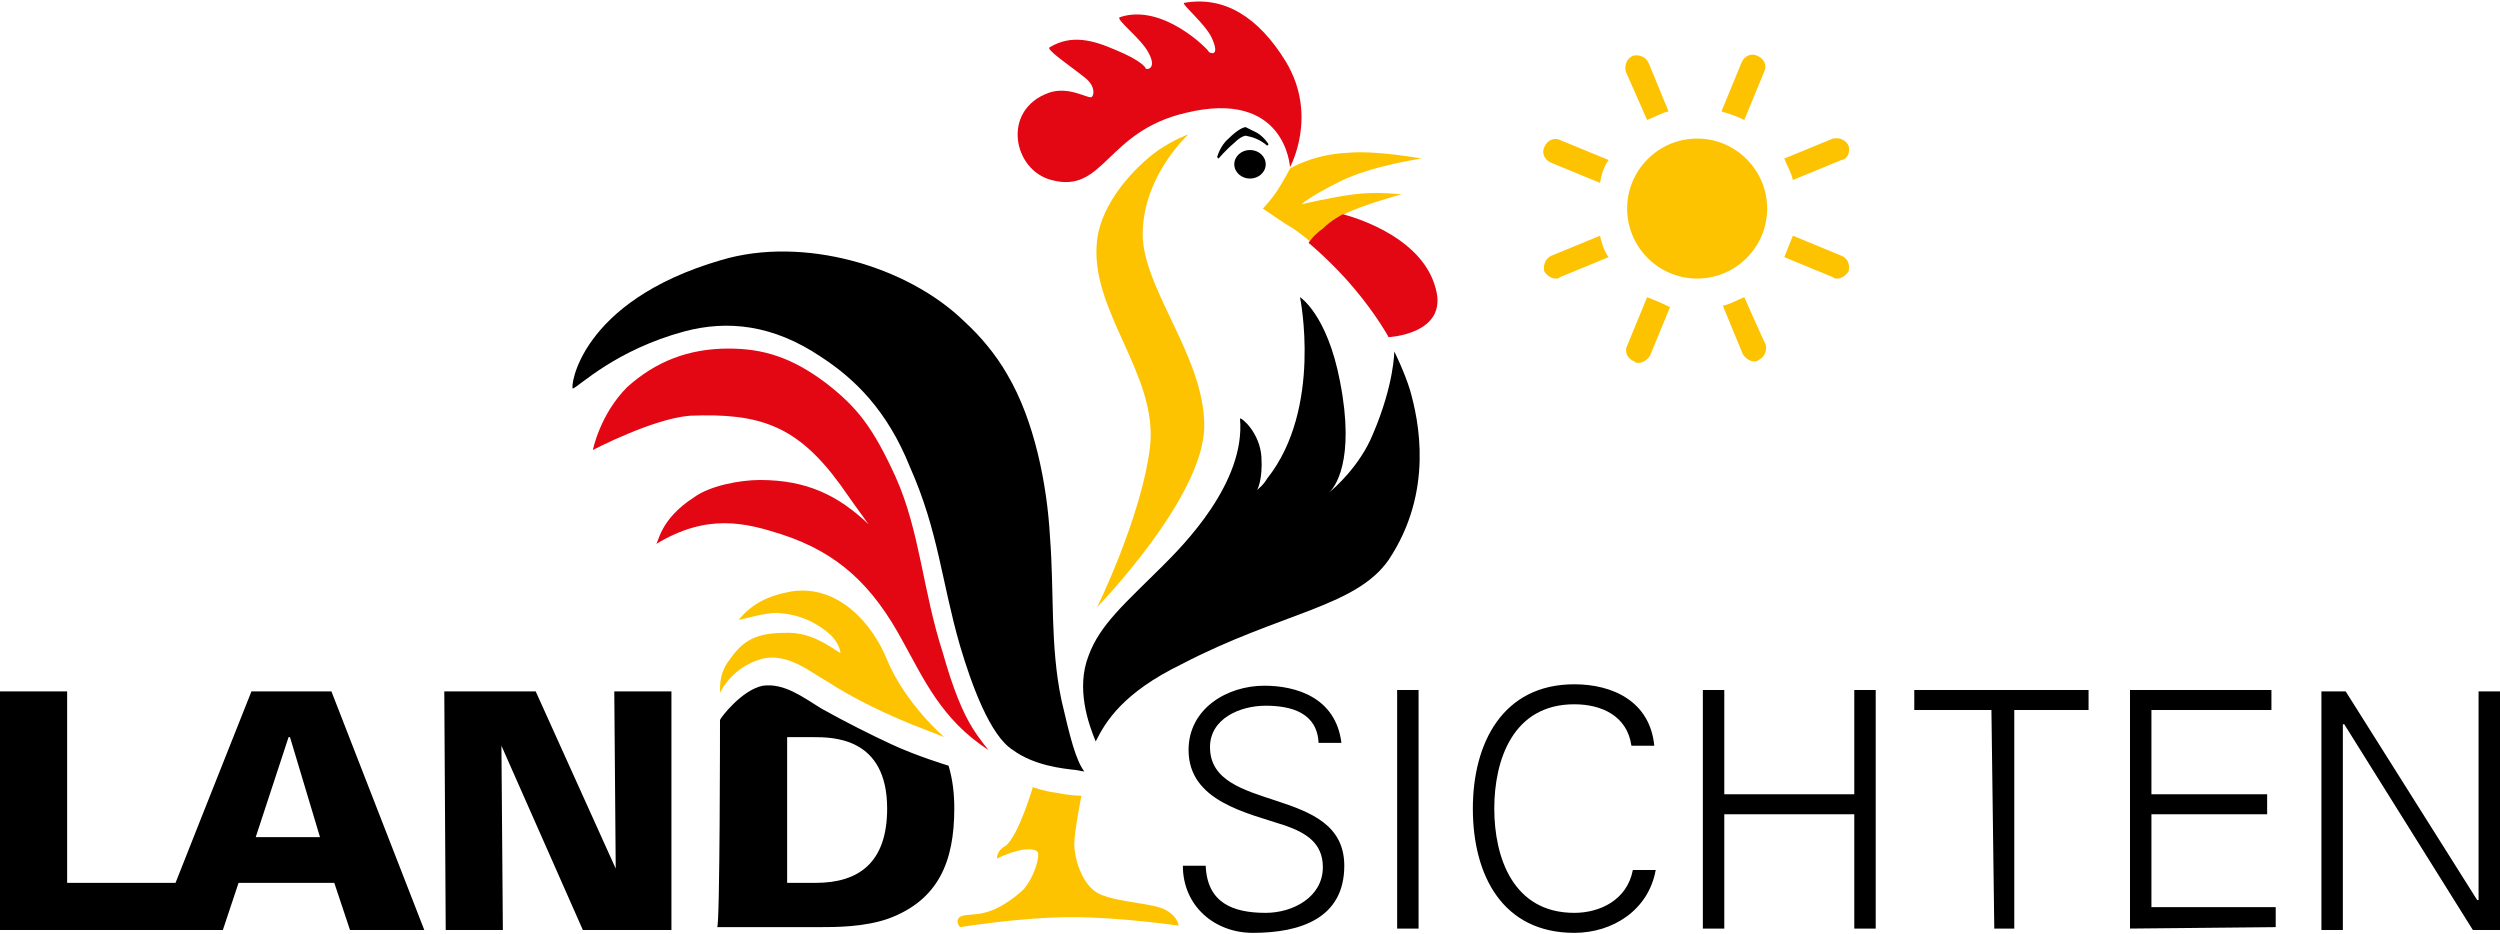 <svg version="1" id="Ebene_1" xmlns="http://www.w3.org/2000/svg" width="175" height="65.4" viewBox="-364 248.4 175 65.4"><style>.st0{fill:#E30613;} .st1{fill:#FDC300;}</style><path d="M-364 296.8h4.7v13.4h8.8l-1.4 3.3H-364v-16.7z"/><path d="M-346.4 296.8h5.6l6.5 16.7h-5.2l-1.1-3.3h-6.7l-1.1 3.3h-4.6c0-.1 6.6-16.7 6.6-16.7zm4.8 10.2l-2.1-7h-.1l-2.3 7h4.5zm8.7-10.2h6.4l5.6 12.4-.1-12.4h4v16.7h-6.2l-5.7-12.9.1 12.9h-4l-.1-16.7zm19.3 2c0-.1 0-.1 0 0 0-.1 1.5-2.1 3-2.4 1.5-.2 2.8.8 4.1 1.6 1.6.9 3.6 1.9 4.9 2.5 1.7.8 4 1.5 4 1.5.3 1 .4 2 .4 3 0 3.7-1.1 6.4-4.6 7.7-1.7.6-3.7.6-4.9.6h-7.1c.2 0 .2-14.5.2-14.5zm4.7 11.4h2c3 0 5-1.4 5-5.2 0-5-3.8-5-5.2-5h-1.8v10.2zM-276.3 313.7c-2.7 0-4.9-1.9-4.9-4.7h1.6c.1 2.6 1.9 3.3 4.2 3.3 1.9 0 4-1.1 4-3.2 0-1.7-1.2-2.4-2.6-2.9-2.7-.9-6.8-1.7-6.8-5.3 0-2.9 2.7-4.5 5.3-4.5 2.2 0 5 .8 5.4 4h-1.6c-.1-2.1-1.9-2.6-3.7-2.6s-3.9.9-3.9 2.9c0 4.7 9.4 2.6 9.4 8.3 0 3.7-3.1 4.7-6.4 4.7zm10.1-.3v-16.7h1.5v16.7h-1.5zm16.4-12.8c-.3-2.1-2.1-2.9-4-2.9-4.3 0-5.6 3.9-5.6 7.3s1.3 7.3 5.6 7.3c1.8 0 3.7-.9 4.1-3h1.6c-.5 2.8-3 4.4-5.7 4.4-5 0-7.1-4-7.1-8.7 0-4.6 2.1-8.7 7.1-8.7 2.7 0 5.3 1.2 5.6 4.3h-1.6zm5 12.8v-16.7h1.5v7.3h9.1v-7.3h1.5v16.7h-1.5v-8h-9.1v8h-1.5zm20.2-15.3h-5.4v-1.4h12.2v1.4h-5.2v15.3h-1.4l-.2-15.3zm9.7 15.3v-16.7h9.9v1.4h-8.4v5.9h8.1v1.4h-8.1v6.5h8.7v1.4l-10.2.1zm13.4-16.6h1.7l9.2 14.6h.1v-14.6h1.5v16.7h-1.9l-9-14.4h-.1v14.4h-1.5v-16.7z"/><path class="st0" d="M-273.7 260.1s-.3-5.5-7.3-3.8c-5.6 1.3-5.7 5.7-9.4 4.7-2.7-.7-3.5-4.9-.2-6.1 1.4-.5 2.7.4 3 .3.2-.1.3-.8-.5-1.4-1-.8-2.8-2-2.4-2.1 1.5-.9 3-.5 4.6.2 1.7.7 2.1 1.2 2.1 1.3.1.1.8 0 .2-1.1-.5-1-2.4-2.4-2-2.5 3-1 6.2 2.3 6.2 2.4s.9.5.2-1c-.5-1-2.2-2.4-1.9-2.4 2.8-.5 5.2 1 7.1 4.1 2.3 3.8.3 7.4.3 7.4z"/><path class="st1" d="M-275.6 263s.6-.6 1.1-1.4c.5-.8.8-1.4.8-1.4s1.6-1 4-1.1c2-.2 5.2.4 5.2.4s-3.5.5-5.7 1.6-2.7 1.6-2.7 1.6 2.1-.5 3.7-.7c1.5-.2 3.3 0 3.3 0s-2.9.8-4 1.4c-1.7 1-2.4 1.9-2.4 1.9s-.8-.7-1.5-1.1c-.2-.1-1.8-1.2-1.8-1.2z"/><path class="st0" d="M-270 263.4s-.8.4-1.4 1c-.7.5-1 1-1 1s1.7 1.4 3.2 3.2c1.6 1.9 2.4 3.4 2.4 3.4s4.2-.2 3.3-3.4c-1-3.9-6.5-5.2-6.5-5.2z"/><path class="st1" d="M-280.8 257.8s-.9.3-2.1 1.1c-1.7 1.2-4 3.7-4.3 6.3-.6 4.9 4.3 9.4 3.7 14.5-.6 4.9-3.7 11.2-3.7 11.2s7.5-7.7 7.5-12.7-4.6-9.9-4.3-13.8c.2-3.9 3.2-6.6 3.2-6.6z"/><path d="M-287.3 300.3c-.5-1.2-1.4-3.7-.5-6 .8-2.2 2.6-3.7 5.2-6.3 1.4-1.4 5.8-5.8 5.4-10.3.1-.1 1.4 1 1.5 2.7.1 1.6-.3 2.3-.3 2.3.2-.2.4-.3.7-.8 3.9-4.9 2.3-12.7 2.3-12.7s1.9 1.2 2.8 5.9c1.1 5.6-.4 7.5-.8 7.8.4-.3 2.2-1.9 3.1-4.1 1.5-3.5 1.5-5.8 1.5-5.8s.7 1.4 1.1 2.7c.6 2.1 1.7 7.1-1.5 11.9-2.3 3.3-7.6 3.7-14.5 7.3-4.1 2-5.3 4-6 5.4z"/><ellipse cx="-276.5" cy="259.9" rx="1.1" ry="1"/><path class="st0" d="M-295.9 299.4c.5.8 1.1 1.5 1.1 1.5-3.3-2.1-4.6-5.1-6-7.6-2.1-3.9-4.5-6.2-8.5-7.5-2.5-.8-5.2-1.5-8.8.7.2 0 .2-1.7 2.7-3.3 1.1-.8 3.2-1.2 4.6-1.2 3.3 0 5.5 1.1 7.6 3.1-.8-1.1-1.3-1.8-2-2.8-3-4.1-5.6-5-10.5-4.8-2.6.2-6.8 2.4-6.8 2.4s.5-2.5 2.4-4.4c2-1.8 4.3-2.7 7.1-2.7 2.4 0 4.4.6 6.8 2.4 2.2 1.7 3.3 3.1 4.9 6.6 1.7 3.8 1.9 8 3.3 12.3.7 2.5 1.4 4.2 2.1 5.3z"/><path d="M-296.8 293.6c.8 2.7 2.1 6.3 3.7 7.3 1.5 1.1 3.5 1.3 4.4 1.4.5.1.6.1.6.1-.6-.8-1-2.4-1.6-5-.8-3.8-.5-7.6-.8-11.4-.2-3.7-1.1-8.2-3-11.4-.8-1.4-1.9-2.7-3-3.7-4-3.9-11.3-6-17-4.3-10 2.9-10.6 9-10.4 9 .5-.2 3-2.7 7.8-4 3-.8 6.2-.5 9.6 1.8 2.3 1.5 4.6 3.7 6.2 7.7 2 4.5 2.2 8 3.5 12.5z"/><path class="st1" d="M-305.2 294.1c.1 0-.1-.7-.6-1.2-1.1-1-2.3-1.5-3.8-1.6-.9 0-2.2.4-2.7.5.9-1.1 2-1.7 3.7-2 3.3-.5 5.7 2.3 6.7 4.8 1.3 3.1 4 5.4 4 5.4s-1-.4-2.3-.9c-1.7-.7-3.9-1.7-5.9-3-1.1-.6-2.7-2-4.5-1.6-1.5.4-2.5 1.4-3 2.4 0-.8 0-1.5.8-2.5.8-1.1 1.7-1.7 3.7-1.7 1.8-.1 3.1.9 3.9 1.4z"/><path d="M-278.7 259.5s.5-.6 1.1-1.1c.5-.5.8-.5.8-.5s.5.1.7.2c.5.2.8.5.8.5l.1-.1s-.3-.5-.8-.8l-.8-.4c-.1 0-.5.1-1.2.8-.6.5-.8 1.3-.8 1.3l.1.1z"/><path class="st1" d="M-290 303.9c.9.2 1.7.2 1.7.2s-.5 2.5-.5 3.4c0 .9.5 2.9 1.8 3.5 1.4.6 3.7.6 4.6 1.1.9.5.9 1.1.9 1.1s-4-.6-7.5-.6-7.8.7-7.8.7-.5-.6.2-.8c.8-.2 1.9.2 4.1-1.7.8-.7 1.4-2.6 1.1-2.8-.2-.2-.9-.2-1.5 0-.5.1-1.3.5-1.3.5s-.1-.5.6-.9c.9-.7 1.9-4.1 1.9-4.1s.8.3 1.7.4z"/><g><path class="st1" d="M-248.7 256.8c.5-.2 1-.5 1.5-.6l-1.4-3.4c-.2-.4-.6-.6-1.1-.5-.4.2-.6.6-.5 1.1l1.5 3.4zm6.8 12.4c-.5.2-1 .5-1.5.6l1.4 3.4c.2.3.5.5.8.5.1 0 .2 0 .3-.1.4-.2.6-.6.5-1.1 0 .1-1.5-3.3-1.5-3.3zm7.3-10.6c-.2-.4-.6-.6-1.1-.5l-3.4 1.4c.2.5.5 1 .6 1.5l3.4-1.4c.5-.1.6-.6.5-1zm-17.4 6.3l-3.4 1.4c-.4.2-.6.6-.5 1.1.2.3.5.5.8.5.1 0 .2 0 .3-.1l3.4-1.4c-.3-.4-.5-1-.6-1.5zm16.9 1.4l-3.4-1.4-.6 1.5 3.4 1.4c.1.1.2.1.3.1.3 0 .6-.2.8-.5.1-.4 0-.9-.5-1.1zm-16.3-6.7l-3.4-1.4c-.4-.2-.9 0-1.1.5-.2.4 0 .9.5 1.1l3.4 1.4c.1-.6.3-1.2.6-1.6zM-248.7 269.2l-1.4 3.4c-.2.4 0 .9.5 1.1.1.1.2.1.3.1.3 0 .6-.2.8-.5l1.4-3.4c-.6-.3-1.1-.5-1.6-.7zm6.8-12.4l1.4-3.4c.2-.4 0-.9-.5-1.1-.4-.2-.9 0-1.1.5l-1.4 3.4c.7.2 1.2.4 1.6.6zM-240.3 263c0 2.7-2.2 4.9-4.9 4.9s-4.9-2.2-4.9-4.9 2.2-4.9 4.9-4.9 4.9 2.2 4.9 4.9z"/></g></svg>